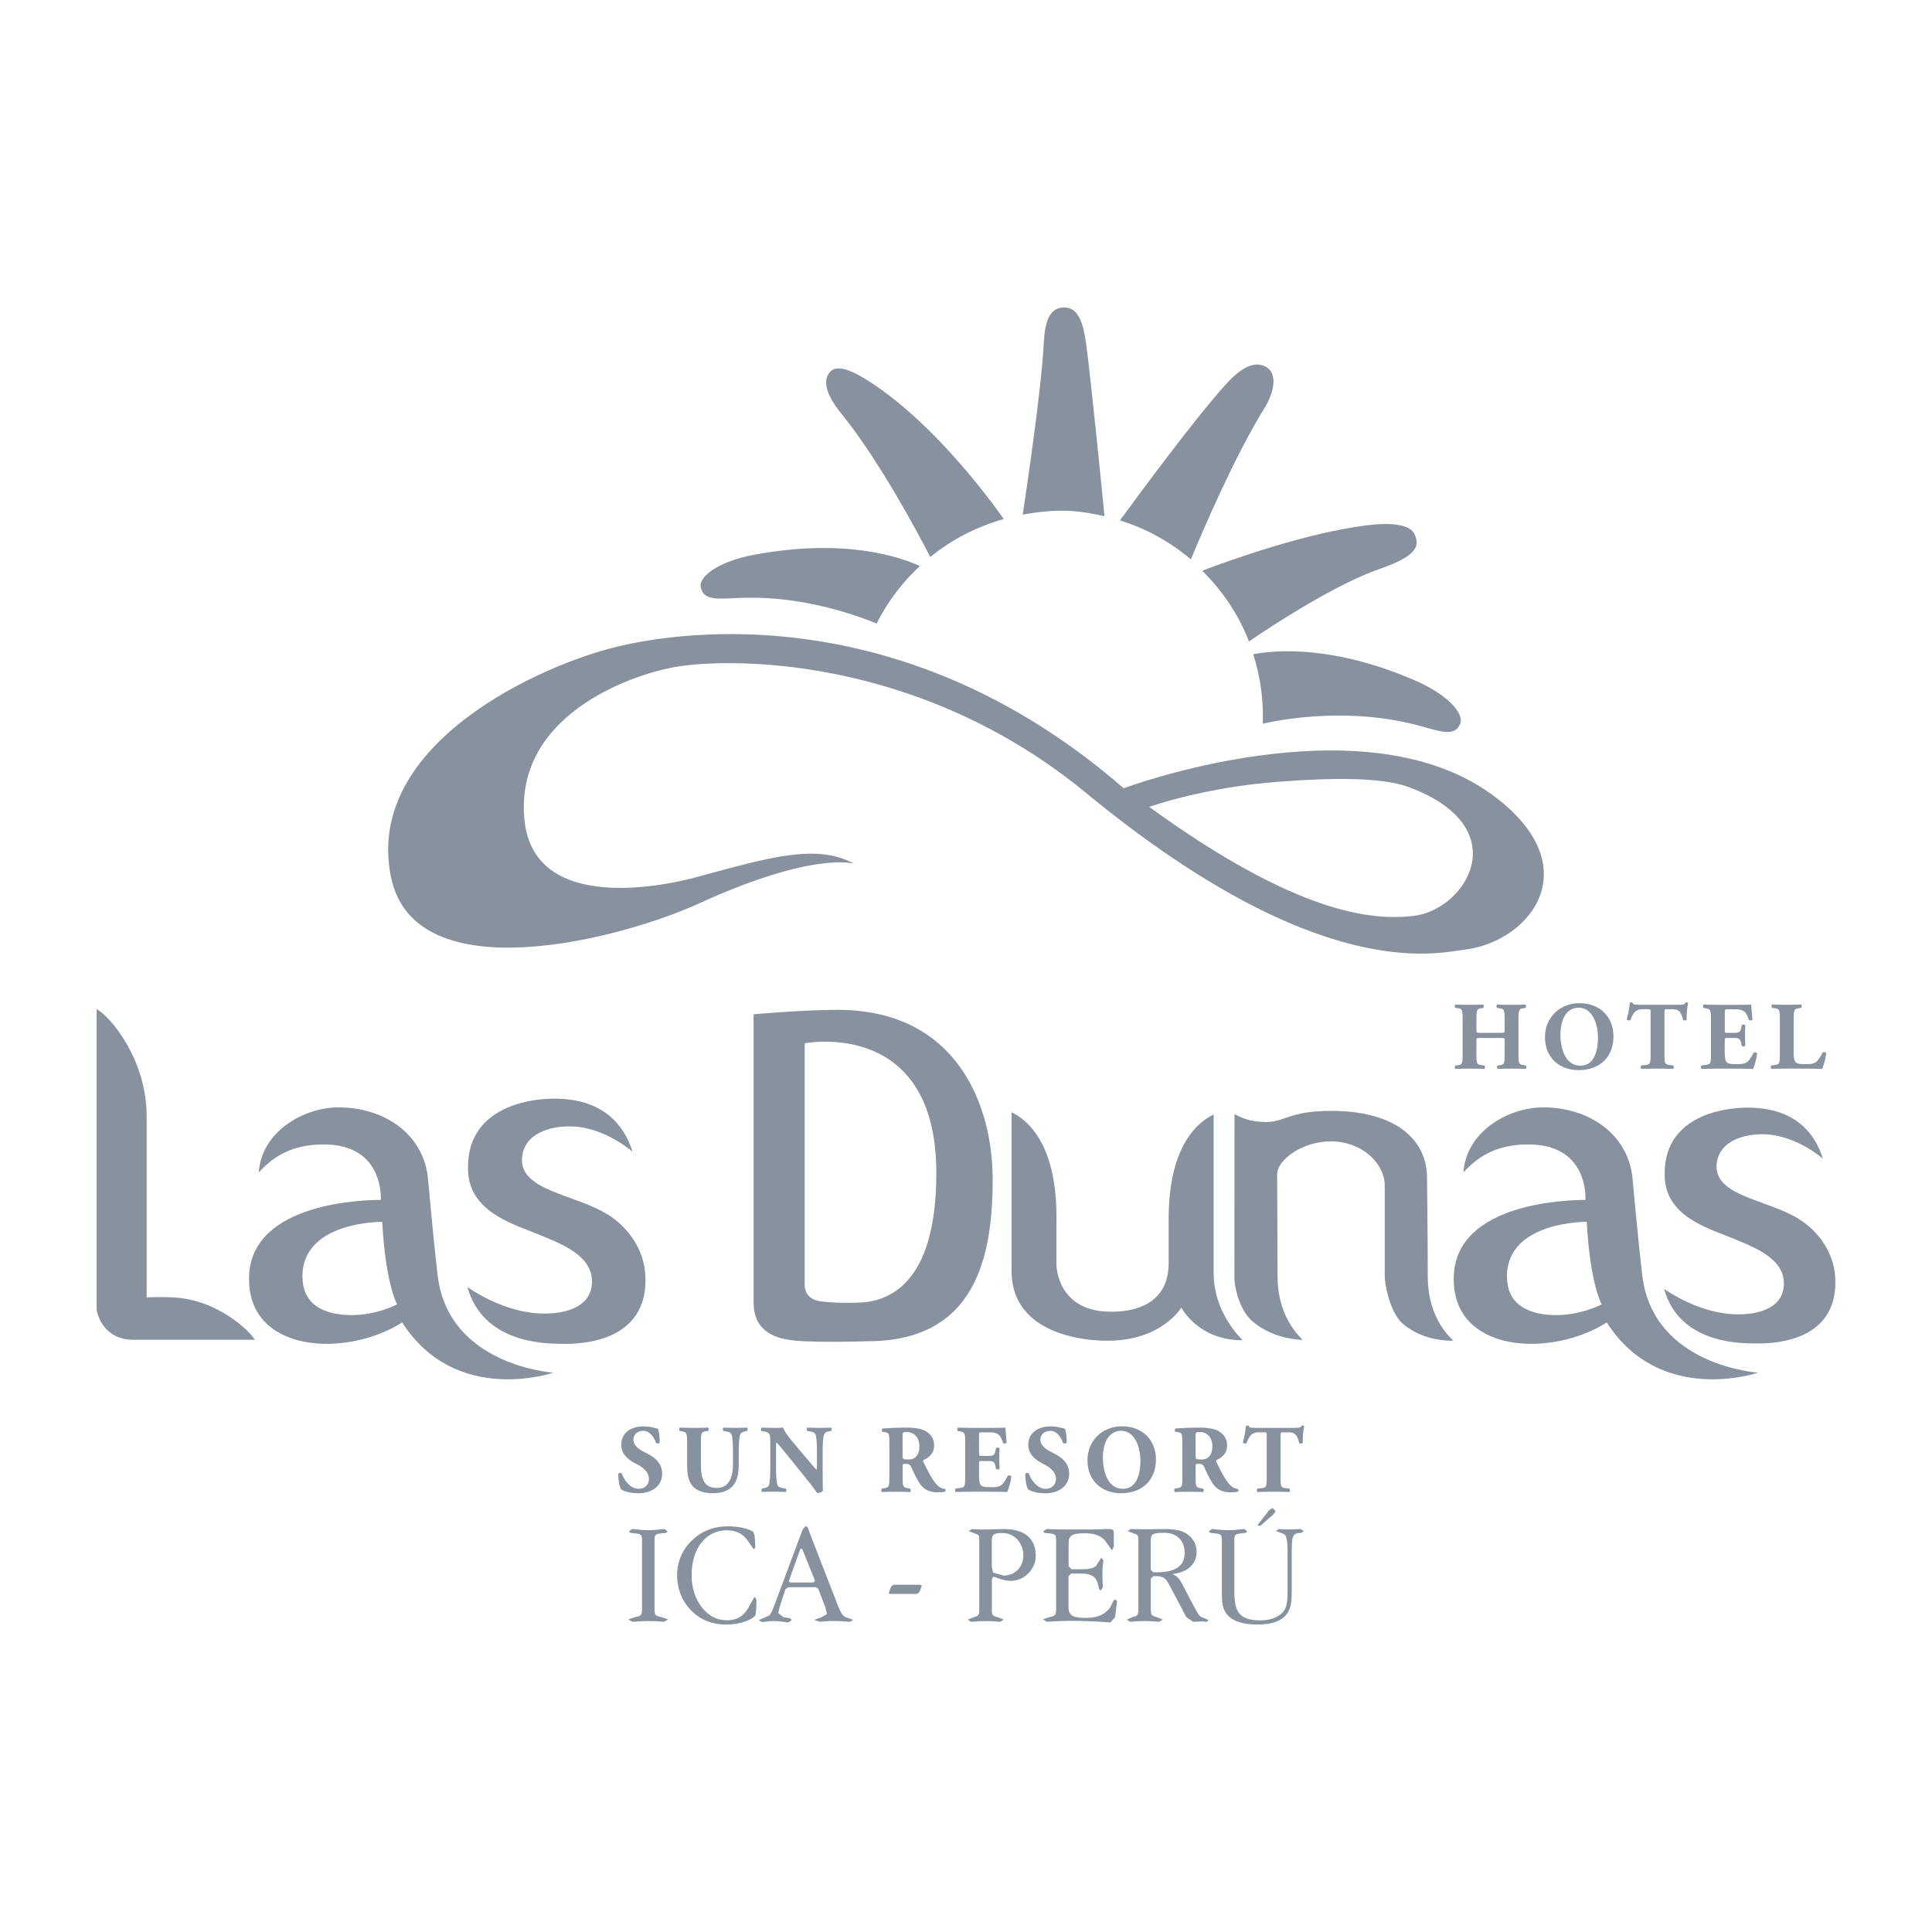 <svg width="96" height="96" viewBox="0 0 96 96" fill="none" xmlns="http://www.w3.org/2000/svg">
<path d="M31.69 74.198C31.248 74.198 30.972 74.074 30.874 74.016C30.782 73.91 30.72 73.562 30.72 73.238C30.754 73.176 30.864 73.171 30.902 73.224C30.998 73.536 31.32 73.978 31.728 73.978C32.083 73.978 32.246 73.733 32.246 73.493C32.246 73.102 31.882 72.871 31.594 72.73C31.248 72.557 30.869 72.269 30.869 71.794C30.864 71.251 31.286 70.877 31.982 70.877C32.141 70.877 32.338 70.896 32.532 70.954C32.594 70.973 32.638 70.982 32.695 70.992C32.734 71.098 32.782 71.357 32.782 71.678C32.758 71.736 32.638 71.741 32.594 71.693C32.513 71.448 32.306 71.098 31.961 71.098C31.644 71.098 31.471 71.304 31.471 71.544C31.471 71.765 31.668 71.966 31.908 72.094L32.225 72.262C32.522 72.42 32.902 72.698 32.902 73.229C32.902 73.819 32.417 74.203 31.692 74.203" fill="#88919E"/>
<path d="M34.14 71.642C34.14 71.196 34.111 71.167 33.895 71.124L33.775 71.1C33.737 71.071 33.732 70.966 33.785 70.937C34.015 70.946 34.255 70.951 34.486 70.951C34.716 70.951 34.956 70.946 35.187 70.937C35.225 70.966 35.225 71.071 35.187 71.1L35.071 71.119C34.855 71.158 34.827 71.196 34.827 71.642V72.751C34.827 73.313 34.889 73.934 35.618 73.934C36.233 73.934 36.422 73.397 36.422 72.739V72.156C36.422 71.767 36.403 71.402 36.35 71.278C36.307 71.177 36.202 71.148 36.072 71.124L35.943 71.1C35.904 71.062 35.914 70.966 35.943 70.937C36.202 70.946 36.389 70.951 36.588 70.951C36.766 70.951 36.943 70.946 37.126 70.937C37.154 70.966 37.164 71.062 37.126 71.1L37.039 71.119C36.914 71.148 36.823 71.177 36.78 71.278C36.727 71.402 36.708 71.767 36.708 72.156V72.694C36.708 73.145 36.665 73.558 36.401 73.85C36.19 74.076 35.839 74.196 35.45 74.196C35.086 74.196 34.759 74.138 34.5 73.927C34.251 73.721 34.145 73.366 34.145 72.842V71.64L34.14 71.642Z" fill="#88919E"/>
<path d="M40.879 73.306C40.879 73.618 40.879 73.922 40.889 74.078C40.855 74.136 40.721 74.189 40.606 74.189C40.601 74.189 40.443 73.944 40.217 73.666L39.108 72.29C38.83 71.95 38.671 71.748 38.585 71.676C38.561 71.724 38.561 71.806 38.561 71.983V72.914C38.561 73.303 38.58 73.663 38.633 73.793C38.676 73.894 38.786 73.927 38.911 73.946L39.046 73.966C39.084 74.004 39.075 74.105 39.046 74.134C38.786 74.124 38.594 74.119 38.4 74.119C38.222 74.119 38.045 74.124 37.862 74.134C37.834 74.105 37.824 74.004 37.862 73.966L37.944 73.951C38.074 73.927 38.17 73.894 38.208 73.793C38.261 73.663 38.275 73.303 38.275 72.914V71.695C38.275 71.431 38.27 71.354 38.242 71.287C38.203 71.206 38.136 71.148 37.968 71.124L37.834 71.105C37.8 71.066 37.805 70.951 37.853 70.937C38.078 70.946 38.319 70.951 38.515 70.951C38.678 70.951 38.818 70.946 38.919 70.937C38.967 71.153 39.279 71.518 39.711 72.031L40.114 72.506C40.325 72.756 40.464 72.924 40.575 73.034C40.594 72.986 40.594 72.905 40.594 72.818V72.156C40.594 71.767 40.575 71.407 40.522 71.278C40.478 71.177 40.373 71.143 40.243 71.124L40.114 71.105C40.075 71.066 40.085 70.966 40.114 70.937C40.373 70.946 40.56 70.951 40.757 70.951C40.934 70.951 41.107 70.946 41.294 70.937C41.323 70.966 41.333 71.066 41.294 71.105L41.208 71.119C41.083 71.138 40.992 71.177 40.949 71.278C40.896 71.407 40.877 71.767 40.877 72.156V73.306H40.879Z" fill="#88919E"/>
<path d="M44.849 72.338C44.849 72.506 44.863 72.521 45.147 72.521C45.319 72.521 45.42 72.478 45.511 72.386C45.593 72.305 45.684 72.151 45.684 71.866C45.684 71.434 45.43 71.155 45.055 71.155C44.858 71.155 44.849 71.17 44.849 71.4V72.336V72.338ZM44.191 71.729C44.191 71.249 44.182 71.196 43.98 71.167L43.85 71.148C43.803 71.124 43.803 71.004 43.86 70.98C44.22 70.956 44.594 70.937 45.053 70.937C45.461 70.937 45.811 70.999 45.994 71.11C46.272 71.273 46.416 71.513 46.416 71.822C46.416 72.25 46.128 72.432 45.907 72.542C45.859 72.566 45.859 72.595 45.883 72.648C46.2 73.294 46.399 73.654 46.63 73.85C46.755 73.951 46.879 73.98 46.951 73.985C46.995 74.009 46.995 74.081 46.971 74.11C46.894 74.143 46.74 74.153 46.591 74.153C46.15 74.153 45.871 73.994 45.658 73.649C45.504 73.394 45.394 73.159 45.283 72.905C45.226 72.775 45.149 72.737 45.029 72.737C44.861 72.737 44.851 72.746 44.851 72.842V73.433C44.851 73.874 44.88 73.908 45.096 73.946L45.226 73.97C45.259 73.994 45.259 74.11 45.226 74.138C44.971 74.129 44.751 74.124 44.518 74.124C44.285 74.124 44.066 74.129 43.817 74.138C43.779 74.11 43.779 73.994 43.817 73.97L43.947 73.946C44.163 73.908 44.191 73.874 44.191 73.433V71.731V71.729Z" fill="#88919E"/>
<path d="M48.646 72.199C48.646 72.334 48.65 72.343 48.78 72.343H49.111C49.361 72.343 49.418 72.31 49.466 72.079L49.49 71.959C49.524 71.921 49.644 71.921 49.668 71.964C49.658 72.118 49.654 72.29 49.654 72.473C49.654 72.655 49.658 72.828 49.668 72.982C49.644 73.025 49.524 73.03 49.49 72.986L49.466 72.866C49.418 72.636 49.361 72.598 49.111 72.598H48.78C48.65 72.598 48.646 72.602 48.646 72.746V73.318C48.646 73.538 48.665 73.692 48.722 73.774C48.785 73.86 48.876 73.898 49.226 73.898C49.644 73.898 49.807 73.884 50.071 73.342C50.11 73.289 50.23 73.308 50.249 73.366C50.23 73.615 50.114 74.004 50.047 74.136C49.793 74.126 49.332 74.122 48.938 74.122H48.314C48.084 74.122 47.849 74.126 47.489 74.136C47.45 74.107 47.45 73.992 47.489 73.968L47.714 73.934C47.93 73.901 47.959 73.872 47.959 73.43V71.638C47.959 71.201 47.93 71.172 47.714 71.129L47.594 71.105C47.551 71.076 47.556 70.966 47.604 70.937C47.83 70.946 48.065 70.951 48.295 70.951H49.313C49.62 70.951 49.894 70.946 49.956 70.937C49.961 71.014 49.994 71.359 50.018 71.681C49.999 71.734 49.889 71.743 49.841 71.7C49.788 71.532 49.721 71.388 49.658 71.321C49.567 71.23 49.423 71.172 49.188 71.172H48.804C48.646 71.172 48.646 71.182 48.646 71.359V72.199Z" fill="#88919E"/>
<path d="M51.914 74.198C51.473 74.198 51.199 74.074 51.098 74.016C51.007 73.91 50.945 73.562 50.945 73.238C50.978 73.176 51.089 73.171 51.127 73.224C51.223 73.536 51.547 73.978 51.953 73.978C52.308 73.978 52.471 73.733 52.471 73.493C52.471 73.102 52.106 72.871 51.818 72.73C51.473 72.557 51.094 72.269 51.094 71.794C51.089 71.251 51.514 70.877 52.21 70.877C52.368 70.877 52.565 70.896 52.757 70.954C52.819 70.973 52.862 70.982 52.92 70.992C52.958 71.098 53.006 71.357 53.006 71.678C52.982 71.736 52.862 71.741 52.819 71.693C52.738 71.448 52.531 71.098 52.186 71.098C51.869 71.098 51.696 71.304 51.696 71.544C51.696 71.765 51.893 71.966 52.133 72.094L52.45 72.262C52.747 72.42 53.126 72.698 53.126 73.229C53.126 73.819 52.642 74.203 51.914 74.203" fill="#88919E"/>
<path d="M55.709 71.095C55.118 71.095 54.801 71.647 54.801 72.449C54.801 73.034 55.008 73.978 55.793 73.978C56.422 73.978 56.666 73.361 56.666 72.586C56.666 71.765 56.306 71.095 55.711 71.095M57.437 72.521C57.437 73.567 56.736 74.198 55.704 74.198C54.737 74.198 54.036 73.565 54.036 72.559C54.036 71.609 54.749 70.872 55.752 70.872C56.755 70.872 57.439 71.544 57.439 72.518L57.437 72.521Z" fill="#88919E"/>
<path d="M59.407 72.338C59.407 72.506 59.422 72.521 59.705 72.521C59.878 72.521 59.978 72.478 60.07 72.386C60.151 72.305 60.242 72.151 60.242 71.866C60.242 71.434 59.988 71.155 59.614 71.155C59.417 71.155 59.407 71.17 59.407 71.4V72.336V72.338ZM58.75 71.729C58.75 71.249 58.74 71.196 58.538 71.167L58.409 71.148C58.361 71.124 58.361 71.004 58.419 70.98C58.779 70.956 59.153 70.937 59.609 70.937C60.017 70.937 60.367 70.999 60.55 71.11C60.828 71.273 60.974 71.513 60.974 71.822C60.974 72.25 60.687 72.432 60.466 72.542C60.418 72.566 60.418 72.595 60.442 72.648C60.758 73.294 60.955 73.654 61.186 73.85C61.31 73.951 61.435 73.98 61.507 73.985C61.55 74.009 61.55 74.081 61.526 74.11C61.45 74.143 61.296 74.153 61.147 74.153C60.706 74.153 60.427 73.994 60.216 73.649C60.062 73.394 59.952 73.159 59.842 72.905C59.784 72.775 59.707 72.737 59.587 72.737C59.419 72.737 59.41 72.746 59.41 72.842V73.433C59.41 73.874 59.438 73.908 59.654 73.946L59.784 73.97C59.818 73.994 59.818 74.11 59.784 74.138C59.53 74.129 59.309 74.124 59.078 74.124C58.848 74.124 58.625 74.129 58.378 74.138C58.339 74.11 58.339 73.994 58.378 73.97L58.507 73.946C58.723 73.908 58.752 73.874 58.752 73.433V71.731L58.75 71.729Z" fill="#88919E"/>
<path d="M62.942 71.311C62.942 71.196 62.942 71.172 62.827 71.172H62.53C62.179 71.172 62.078 71.364 61.934 71.714C61.877 71.743 61.786 71.734 61.757 71.671C61.858 71.34 61.882 71.042 61.915 70.855C61.934 70.841 61.958 70.831 61.982 70.831C62.006 70.831 62.03 70.836 62.05 70.85C62.074 70.932 62.088 70.951 62.453 70.951H64.241C64.558 70.951 64.632 70.946 64.673 70.846C64.692 70.836 64.706 70.831 64.735 70.831C64.764 70.831 64.798 70.85 64.807 70.865C64.759 71.028 64.726 71.417 64.735 71.69C64.711 71.734 64.582 71.743 64.558 71.705C64.476 71.398 64.409 71.172 64.049 71.172H63.761C63.646 71.172 63.631 71.186 63.631 71.311V73.43C63.631 73.877 63.66 73.915 63.876 73.944L64.068 73.968C64.102 73.997 64.102 74.107 64.068 74.136C63.756 74.126 63.516 74.122 63.3 74.122C63.067 74.122 62.82 74.126 62.482 74.136C62.443 74.107 62.443 73.997 62.482 73.968L62.698 73.944C62.914 73.92 62.942 73.877 62.942 73.43V71.311Z" fill="#88919E"/>
<path d="M73.565 51.576C73.368 51.576 73.363 51.581 73.363 51.715V52.409C73.363 52.855 73.392 52.898 73.608 52.927L73.762 52.946C73.8 52.975 73.8 53.086 73.762 53.114C73.488 53.105 73.248 53.1 73.032 53.1C72.802 53.1 72.562 53.105 72.317 53.114C72.278 53.086 72.278 52.975 72.317 52.946L72.432 52.932C72.653 52.903 72.677 52.855 72.677 52.409V50.621C72.677 50.174 72.653 50.126 72.432 50.098L72.317 50.083C72.278 50.054 72.278 49.944 72.317 49.915C72.552 49.925 72.802 49.93 73.032 49.93C73.248 49.93 73.488 49.925 73.699 49.915C73.738 49.944 73.738 50.054 73.699 50.083L73.599 50.098C73.392 50.126 73.363 50.174 73.363 50.621V51.178C73.363 51.317 73.368 51.322 73.565 51.322H74.563C74.765 51.322 74.765 51.317 74.765 51.178V50.621C74.765 50.174 74.741 50.136 74.52 50.102L74.391 50.083C74.352 50.054 74.352 49.944 74.391 49.915C74.654 49.925 74.89 49.93 75.12 49.93C75.35 49.93 75.576 49.925 75.797 49.915C75.835 49.944 75.835 50.054 75.797 50.083L75.701 50.098C75.48 50.131 75.451 50.174 75.451 50.621V52.409C75.451 52.855 75.48 52.889 75.701 52.927L75.816 52.946C75.855 52.975 75.855 53.086 75.816 53.114C75.576 53.105 75.341 53.1 75.12 53.1C74.88 53.1 74.645 53.105 74.415 53.114C74.376 53.086 74.376 52.975 74.415 52.946L74.52 52.932C74.741 52.903 74.765 52.855 74.765 52.409V51.715C74.765 51.581 74.765 51.576 74.563 51.576H73.565Z" fill="#88919E"/>
<path d="M78.444 50.071C77.854 50.071 77.537 50.623 77.537 51.425C77.537 52.01 77.743 52.954 78.526 52.954C79.154 52.954 79.402 52.337 79.402 51.559C79.402 50.738 79.042 50.071 78.446 50.071M80.172 51.497C80.172 52.543 79.471 53.174 78.437 53.174C77.472 53.174 76.769 52.541 76.769 51.535C76.769 50.585 77.479 49.848 78.485 49.848C79.49 49.848 80.172 50.52 80.172 51.494V51.497Z" fill="#88919E"/>
<path d="M82.018 50.287C82.018 50.172 82.018 50.148 81.902 50.148H81.605C81.254 50.148 81.151 50.34 81.01 50.691C80.952 50.719 80.861 50.71 80.832 50.647C80.933 50.316 80.957 50.019 80.99 49.831C81.01 49.817 81.034 49.807 81.058 49.807C81.082 49.807 81.106 49.812 81.125 49.827C81.149 49.908 81.163 49.927 81.528 49.927H83.316C83.633 49.927 83.707 49.922 83.748 49.822C83.767 49.812 83.782 49.807 83.81 49.807C83.839 49.807 83.873 49.827 83.882 49.841C83.834 50.004 83.801 50.393 83.81 50.666C83.786 50.71 83.657 50.719 83.633 50.681C83.551 50.374 83.484 50.148 83.124 50.148H82.836C82.721 50.148 82.706 50.163 82.706 50.287V52.407C82.706 52.853 82.735 52.891 82.951 52.92L83.143 52.944C83.177 52.973 83.177 53.083 83.143 53.112C82.831 53.102 82.589 53.098 82.373 53.098C82.142 53.098 81.893 53.102 81.557 53.112C81.518 53.083 81.518 52.973 81.557 52.944L81.773 52.92C81.989 52.896 82.018 52.853 82.018 52.407V50.287Z" fill="#88919E"/>
<path d="M85.701 51.178C85.701 51.312 85.706 51.322 85.836 51.322H86.167C86.417 51.322 86.474 51.288 86.522 51.058L86.546 50.938C86.58 50.899 86.7 50.899 86.724 50.942C86.714 51.096 86.71 51.269 86.71 51.451C86.71 51.634 86.714 51.806 86.724 51.96C86.7 52.003 86.58 52.008 86.546 51.965L86.522 51.845C86.474 51.614 86.417 51.576 86.167 51.576H85.836C85.706 51.576 85.701 51.581 85.701 51.725V52.296C85.701 52.517 85.721 52.67 85.778 52.752C85.841 52.838 85.932 52.877 86.282 52.877C86.702 52.877 86.865 52.862 87.129 52.32C87.168 52.267 87.288 52.286 87.307 52.344C87.288 52.594 87.173 52.982 87.106 53.114C86.851 53.105 86.39 53.1 85.997 53.1H85.373C85.142 53.1 84.907 53.105 84.547 53.114C84.509 53.086 84.509 52.97 84.547 52.946L84.773 52.913C84.989 52.879 85.017 52.85 85.017 52.409V50.616C85.017 50.179 84.989 50.15 84.773 50.107L84.653 50.083C84.609 50.054 84.614 49.944 84.662 49.915C84.888 49.925 85.123 49.93 85.353 49.93H86.371C86.678 49.93 86.952 49.925 87.014 49.915C87.019 49.992 87.053 50.338 87.077 50.659C87.058 50.712 86.947 50.722 86.899 50.678C86.846 50.51 86.779 50.366 86.717 50.299C86.626 50.208 86.481 50.15 86.246 50.15H85.862C85.704 50.15 85.704 50.16 85.704 50.338V51.178H85.701Z" fill="#88919E"/>
<path d="M89.126 52.301C89.126 52.526 89.146 52.68 89.208 52.757C89.27 52.838 89.357 52.877 89.707 52.877C90.144 52.877 90.278 52.862 90.562 52.306C90.6 52.258 90.71 52.277 90.744 52.334C90.72 52.584 90.605 52.982 90.538 53.112C90.283 53.102 89.822 53.098 89.429 53.098H88.786C88.565 53.098 88.325 53.102 88.027 53.112C87.984 53.083 87.974 52.973 88.013 52.944L88.195 52.92C88.411 52.891 88.44 52.853 88.44 52.406V50.618C88.44 50.172 88.411 50.129 88.195 50.1L88.056 50.081C88.008 50.052 88.008 49.942 88.066 49.913C88.315 49.922 88.558 49.927 88.788 49.927C89.018 49.927 89.258 49.922 89.498 49.913C89.537 49.942 89.537 50.052 89.498 50.081L89.374 50.1C89.158 50.134 89.129 50.172 89.129 50.618V52.301H89.126Z" fill="#88919E"/>
<path d="M52.879 15.278C52.092 15.271 51.912 16.109 51.864 17.066C51.749 19.296 51.046 24.062 50.818 25.572C51.595 25.43 52.399 25.342 53.227 25.39C53.798 25.423 54.341 25.529 54.881 25.651C54.739 24.168 54.206 18.859 53.983 17.194C53.825 15.989 53.573 15.281 52.877 15.276" fill="#88919E"/>
<path d="M70.262 26.501C69.996 26.002 68.887 25.975 67.884 26.105C64.807 26.503 61.09 27.847 59.741 28.358C60.744 29.359 61.543 30.538 62.062 31.872C63.355 30.991 66.386 29.018 68.566 28.265C70.399 27.631 70.594 27.118 70.262 26.503" fill="#88919E"/>
<path d="M62.865 18.209C62.215 17.882 61.502 18.437 60.861 19.154C59.378 20.801 56.664 24.47 55.649 25.86C56.964 26.263 58.152 26.93 59.174 27.794C59.765 26.369 61.351 22.666 62.801 20.328C63.355 19.44 63.489 18.516 62.868 18.209" fill="#88919E"/>
<path d="M70.339 33.823C66.295 32.069 63.444 32.287 62.27 32.508C62.616 33.598 62.794 34.752 62.746 35.959C63.799 35.722 67.236 35.098 70.788 36.134C71.796 36.425 72.31 36.523 72.55 35.981C72.79 35.443 71.871 34.488 70.342 33.826" fill="#88919E"/>
<path d="M37.452 27.569C35.815 27.874 34.709 28.601 34.822 29.182C34.937 29.76 35.46 29.782 36.506 29.722C39.47 29.546 42.118 30.396 43.558 30.982C44.105 29.902 44.83 28.939 45.708 28.126C44.695 27.665 41.95 26.726 37.452 27.569Z" fill="#88919E"/>
<path d="M43.639 19.253C42.85 18.703 41.743 18.012 41.287 18.439C40.778 18.914 41.148 19.752 41.81 20.558C43.649 22.824 45.55 26.366 46.226 27.677C47.285 26.81 48.53 26.172 49.874 25.788C49.092 24.679 46.582 21.312 43.639 19.255" fill="#88919E"/>
<path d="M74.021 39.403C67.524 34.79 55.836 39.168 55.836 39.168C44.374 29.206 32.789 31.622 30.653 32.136C26.94 33.024 18.103 36.929 19.421 43.548C20.587 49.409 30.991 46.606 34.699 44.906C40.464 42.269 42.439 42.919 42.439 42.919C40.579 41.902 38.242 42.598 34.649 43.574C34.078 43.733 26.556 45.785 26.059 40.733C25.558 35.561 31.294 33.564 33.439 33.161C36.07 32.664 45.566 32.486 53.966 39.401C65.518 48.907 71.354 47.364 72.792 47.186C76.104 46.776 79.037 42.965 74.021 39.401M70.241 45.511C68.198 45.749 64.478 45.444 57.103 40.094C57.103 40.094 59.866 39.101 63.631 38.837C65.945 38.666 68.599 38.582 70.015 39.115C75.406 41.134 72.835 45.214 70.241 45.511Z" fill="#88919E"/>
<path d="M55.049 66.619C57.718 66.619 58.702 64.975 58.702 64.975C58.702 64.975 59.527 66.595 61.726 66.595H61.74C61.15 65.983 60.312 64.841 60.305 63.266V55.378C59.59 55.718 58.085 56.837 58.07 60.521V62.806C58.066 64.114 57.278 65.182 55.198 65.179C52.519 65.179 52.493 62.87 52.493 62.87C52.493 62.82 52.495 60.406 52.495 60.406C52.478 56.724 50.978 55.61 50.263 55.267V63.144C50.263 66.775 55.049 66.619 55.049 66.619Z" fill="#88919E"/>
<path d="M69.763 65.827C70.579 66.475 71.515 66.619 72.171 66.619H72.216C71.65 66.091 70.942 65.083 70.944 63.408C70.944 61.334 70.906 58.512 70.906 58.512C70.906 56.683 69.418 55.198 66.139 55.198C64.08 55.198 63.835 55.752 62.933 55.752C62.143 55.752 61.721 55.565 61.342 55.358C61.342 57.072 61.337 63.59 61.337 63.59H61.342C61.332 63.852 61.57 65.155 62.302 65.712C63.123 66.37 64.068 66.55 64.728 66.578C64.166 66.031 63.478 65.023 63.48 63.41C63.48 62.112 63.459 58.334 63.459 58.334C63.495 57.588 64.762 56.712 66.12 56.712C67.627 56.712 68.719 57.732 68.806 58.79V58.802V63.398C68.799 63.763 69.06 65.297 69.768 65.827" fill="#88919E"/>
<path d="M89.417 60.593C87.864 59.592 85.15 59.46 85.299 57.842C85.409 56.724 86.604 56.318 87.734 56.364C89.297 56.436 90.581 57.576 90.581 57.576C89.782 55.029 87.439 55.001 86.494 55.049C85.63 55.094 82.582 55.454 82.721 58.512C82.805 60.386 84.758 60.991 85.812 61.418C87.137 61.954 88.719 62.515 88.639 63.874C88.562 65.122 87.118 65.381 85.983 65.294C84.219 65.158 82.687 64.044 82.687 64.044C83.434 66.715 86.35 66.751 87.171 66.754C87.552 66.754 91.454 66.948 91.183 63.382C91.099 62.311 90.461 61.26 89.415 60.593" fill="#88919E"/>
<path d="M30.221 60.367C28.603 59.326 25.781 59.189 25.942 57.509C26.05 56.342 27.298 55.922 28.471 55.973C30.101 56.045 31.43 57.23 31.43 57.23C30.6 54.581 28.166 54.554 27.18 54.602C26.282 54.65 23.114 55.027 23.259 58.205C23.347 60.156 25.38 60.782 26.474 61.226C27.845 61.778 29.496 62.362 29.412 63.778C29.333 65.076 27.828 65.345 26.652 65.254C24.814 65.114 23.227 63.953 23.227 63.953C24 66.727 27.034 66.766 27.888 66.773C28.287 66.773 32.338 66.97 32.059 63.262C31.971 62.148 31.308 61.056 30.221 60.36" fill="#88919E"/>
<path d="M4.8 65.052C4.831 65.309 5.131 66.566 6.636 66.574H12.665C12.425 66.156 10.838 64.589 8.633 64.469C7.874 64.428 7.286 64.469 7.286 64.469V55.433C7.277 52.67 5.52 50.532 4.802 50.143V65.042L4.8 65.054V65.052Z" fill="#88919E"/>
<path d="M77.258 65.347C76.138 65.33 74.89 64.946 74.882 63.449C74.882 63.442 74.882 63.434 74.878 63.418C74.89 60.667 78.845 60.713 78.845 60.713C79.006 63.79 79.587 64.814 79.587 64.814C79.587 64.814 78.564 65.364 77.261 65.347M81.605 63.389C81.35 61.217 81.115 58.426 81.106 58.426C80.813 56.254 78.857 55.025 76.687 55.025C74.962 55.025 72.862 56.206 72.715 58.258C73.452 57.454 74.367 56.866 75.948 56.866C78.975 56.866 78.78 59.623 78.78 59.623C78.053 59.623 72.358 59.71 72.238 63.415C72.106 67.243 77.05 67.486 79.838 65.712C82.51 69.878 87.355 68.206 87.355 68.206C87.355 68.206 82.145 67.874 81.607 63.389H81.605Z" fill="#88919E"/>
<path d="M17.405 65.347C16.284 65.33 15.036 64.946 15.031 63.449C15.031 63.442 15.031 63.434 15.026 63.418C15.036 60.667 18.994 60.713 18.994 60.713C19.154 63.79 19.733 64.814 19.733 64.814C19.733 64.814 18.71 65.364 17.405 65.347ZM21.749 63.389C21.492 61.217 21.262 58.426 21.252 58.426C20.959 56.254 18.998 55.025 16.829 55.025C15.103 55.025 13.003 56.206 12.857 58.258C13.594 57.454 14.515 56.866 16.09 56.866C19.118 56.866 18.922 59.623 18.922 59.623C18.197 59.623 12.499 59.71 12.377 63.415C12.247 67.243 17.189 67.486 19.985 65.712C22.649 69.878 27.497 68.206 27.497 68.206C27.497 68.206 22.286 67.874 21.749 63.389Z" fill="#88919E"/>
<path d="M39.986 63.876V51.842C39.986 51.842 46.526 50.551 46.526 58.294C46.526 63.924 44.052 64.728 42.554 64.728C42.554 64.728 41.534 64.771 40.766 64.663C39.948 64.548 39.986 63.876 39.986 63.876ZM39.49 66.614C40.718 66.727 43.094 66.646 43.094 66.646C48.478 66.646 49.325 62.467 49.325 58.594C49.325 54.967 47.58 50.179 41.618 50.179C39.842 50.179 37.445 50.4 37.445 50.4V64.711C37.445 65.99 38.263 66.497 39.492 66.612L39.49 66.614Z" fill="#88919E"/>
<path d="M31.654 76.205C31.416 76.159 31.267 76.21 31.267 76.075L31.409 75.977C31.541 75.977 31.807 76.034 32.213 76.034C32.618 76.034 32.89 75.977 33.022 75.977L33.154 76.075C33.154 76.21 33.007 76.159 32.762 76.205C32.556 76.241 32.522 76.289 32.522 76.543V79.896C32.522 80.237 32.542 80.292 32.837 80.345L33.204 80.467L32.998 80.585C32.873 80.585 32.618 80.549 32.213 80.549C31.807 80.549 31.55 80.585 31.426 80.585L31.217 80.467L31.584 80.345C31.879 80.294 31.901 80.237 31.901 79.896V76.543C31.901 76.286 31.867 76.238 31.656 76.205" fill="#88919E"/>
<path d="M37.409 76.102C37.486 76.164 37.529 76.433 37.529 76.896L37.447 76.982L37.173 76.579C36.926 76.217 36.583 76.039 36.105 76.039C35.109 76.039 34.365 76.901 34.365 78.278C34.365 78.936 34.569 79.514 34.941 79.949C35.273 80.326 35.647 80.51 36.122 80.51C36.694 80.51 37.029 80.239 37.294 79.69L37.49 79.346L37.586 79.481C37.586 79.932 37.567 80.196 37.526 80.27C37.428 80.431 36.886 80.722 36.084 80.722C35.417 80.722 34.855 80.513 34.421 80.1C33.924 79.639 33.645 78.982 33.645 78.278C33.645 77.575 33.926 76.956 34.447 76.481C34.901 76.061 35.489 75.842 36.166 75.842C36.842 75.842 37.298 76.018 37.409 76.104" fill="#88919E"/>
<path d="M40.402 78.636L40.495 78.559L40.486 78.514L39.876 77.004L39.814 76.939L39.758 76.994L39.209 78.528L39.192 78.576L39.271 78.634H40.404L40.402 78.636ZM39.163 78.869L39.024 78.974L38.739 79.848L38.671 80.153L38.928 80.357C39.19 80.395 39.329 80.4 39.329 80.515L39.168 80.616C39.048 80.616 38.801 80.549 38.458 80.549C38.201 80.549 37.999 80.597 37.843 80.597L37.704 80.503L38.225 80.273C38.326 80.182 38.405 79.954 38.537 79.608L39.879 76.015L40.027 75.838C40.154 75.838 40.171 76.013 40.265 76.255L41.611 79.718C41.753 80.076 41.854 80.29 42.029 80.362L42.403 80.491L42.228 80.587C42.125 80.587 41.834 80.546 41.362 80.546C41.057 80.546 40.848 80.582 40.742 80.582L40.457 80.491L40.812 80.362L41.093 80.201L41.014 79.872L40.663 78.955L40.546 78.869H39.166H39.163Z" fill="#88919E"/>
<path d="M44.165 79.164L44.174 79.114L44.28 78.838L44.39 78.746H45.742L45.799 78.787L45.792 78.83L45.689 79.106L45.571 79.202H44.222L44.165 79.164Z" fill="#88919E"/>
<path d="M49.279 77.835L49.346 78.144L49.867 78.29C50.422 78.29 50.849 77.873 50.849 77.287C50.849 76.651 50.39 76.174 49.81 76.174C49.368 76.174 49.282 76.258 49.282 76.541V77.837L49.279 77.835ZM49.279 79.898C49.279 80.206 49.286 80.294 49.546 80.347L49.874 80.479L49.702 80.587C49.596 80.587 49.363 80.551 48.972 80.551C48.581 80.551 48.338 80.587 48.247 80.587L48.086 80.479L48.41 80.347C48.66 80.304 48.66 80.191 48.66 79.898V76.546C48.66 76.313 48.648 76.251 48.456 76.207L48.127 76.078L48.298 75.979L48.756 76.001C49.262 76.001 49.642 75.979 49.91 75.979C50.923 75.979 51.466 76.462 51.466 77.297C51.466 77.988 50.892 78.552 50.22 78.552C49.805 78.552 49.481 78.348 49.346 78.348L49.284 78.485V79.898H49.279Z" fill="#88919E"/>
<path d="M52.234 76.205C51.984 76.159 51.847 76.21 51.847 76.075L52.018 75.977C52.085 75.977 52.385 75.998 52.93 75.998H54.214C54.595 75.998 54.852 75.977 54.967 75.977H55.02C55.298 75.977 55.346 75.984 55.346 76.224V76.853L55.255 77.035L54.9 76.536C54.677 76.296 54.355 76.188 53.923 76.188C53.294 76.188 53.098 76.274 53.098 76.682V77.825L53.242 77.976H53.741C54.118 77.976 54.353 77.923 54.466 77.801L54.722 77.4L54.826 77.532C54.826 77.64 54.778 77.837 54.778 78.115C54.778 78.576 54.802 78.828 54.802 78.876L54.708 79.018C54.552 79.018 54.648 78.768 54.43 78.434C54.317 78.276 54.084 78.19 53.734 78.19H53.22L53.095 78.319V79.894C53.095 80.258 53.328 80.393 53.902 80.393C54.434 80.393 54.785 80.292 55.063 79.997C55.289 79.757 55.284 79.481 55.423 79.481L55.507 79.553L55.493 79.67L55.409 80.357L55.174 80.616C54.991 80.616 54.331 80.539 53.213 80.539C52.56 80.539 52.162 80.585 52.018 80.585L51.823 80.467L52.174 80.345C52.454 80.294 52.478 80.237 52.478 79.896V76.543C52.478 76.296 52.457 76.238 52.236 76.205" fill="#88919E"/>
<path d="M57.499 78.125C58.414 78.125 58.865 77.803 58.865 77.174C58.865 76.546 58.471 76.164 57.857 76.164C57.286 76.164 57.18 76.217 57.18 76.538V78.002L57.305 78.127H57.497L57.499 78.125ZM57.182 78.437V79.896C57.182 80.218 57.194 80.287 57.456 80.345L57.78 80.477L57.602 80.585C57.502 80.585 57.267 80.549 56.878 80.549C56.489 80.549 56.239 80.585 56.153 80.585L55.987 80.477L56.299 80.345C56.559 80.287 56.566 80.213 56.566 79.896V76.543C56.566 76.31 56.549 76.248 56.359 76.205L56.031 76.075L56.194 75.977C56.338 75.977 56.573 75.989 56.887 75.989C57.13 75.989 57.41 75.977 57.701 75.977C58.154 75.977 58.526 75.989 58.843 76.142C59.222 76.325 59.458 76.685 59.458 77.093C59.458 77.717 59.05 78.106 58.248 78.221C58.555 78.31 58.673 78.566 58.855 78.926L59.256 79.69C59.46 80.081 59.58 80.306 59.691 80.345L60.067 80.51L59.95 80.585L59.727 80.568L59.28 80.585L58.942 80.345L58.152 78.847C57.938 78.454 57.871 78.317 57.418 78.317H57.31L57.185 78.437H57.182Z" fill="#88919E"/>
<path d="M62.474 75.792L63.053 75.053L63.223 74.93L63.386 75.089L63.273 75.252L62.623 75.818L62.472 75.79L62.474 75.792ZM60.465 76.205C60.228 76.159 60.081 76.21 60.081 76.075L60.218 75.977C60.35 75.977 60.614 76.034 61.022 76.034C61.43 76.034 61.697 75.977 61.831 75.977L61.961 76.075C61.961 76.21 61.814 76.159 61.577 76.205C61.361 76.241 61.334 76.289 61.334 76.543V79.118C61.334 80.124 61.613 80.515 62.642 80.515C63.182 80.515 63.6 80.326 63.809 80.028C63.979 79.766 63.979 79.382 63.979 78.838V77.362C63.979 76.699 63.972 76.33 63.799 76.224L63.398 76.075L63.547 75.977C63.597 75.977 63.77 75.998 64.07 75.998C64.317 75.998 64.502 75.977 64.618 75.977L64.788 76.075L64.658 76.169C64.2 76.169 64.186 76.354 64.186 77.203V78.95C64.186 79.474 64.181 79.86 63.96 80.17C63.691 80.551 63.197 80.722 62.472 80.722C61.747 80.722 61.221 80.551 60.943 80.184C60.734 79.913 60.713 79.579 60.713 79.15V76.546C60.713 76.289 60.681 76.241 60.468 76.207L60.465 76.205Z" fill="#88919E"/>
</svg>
